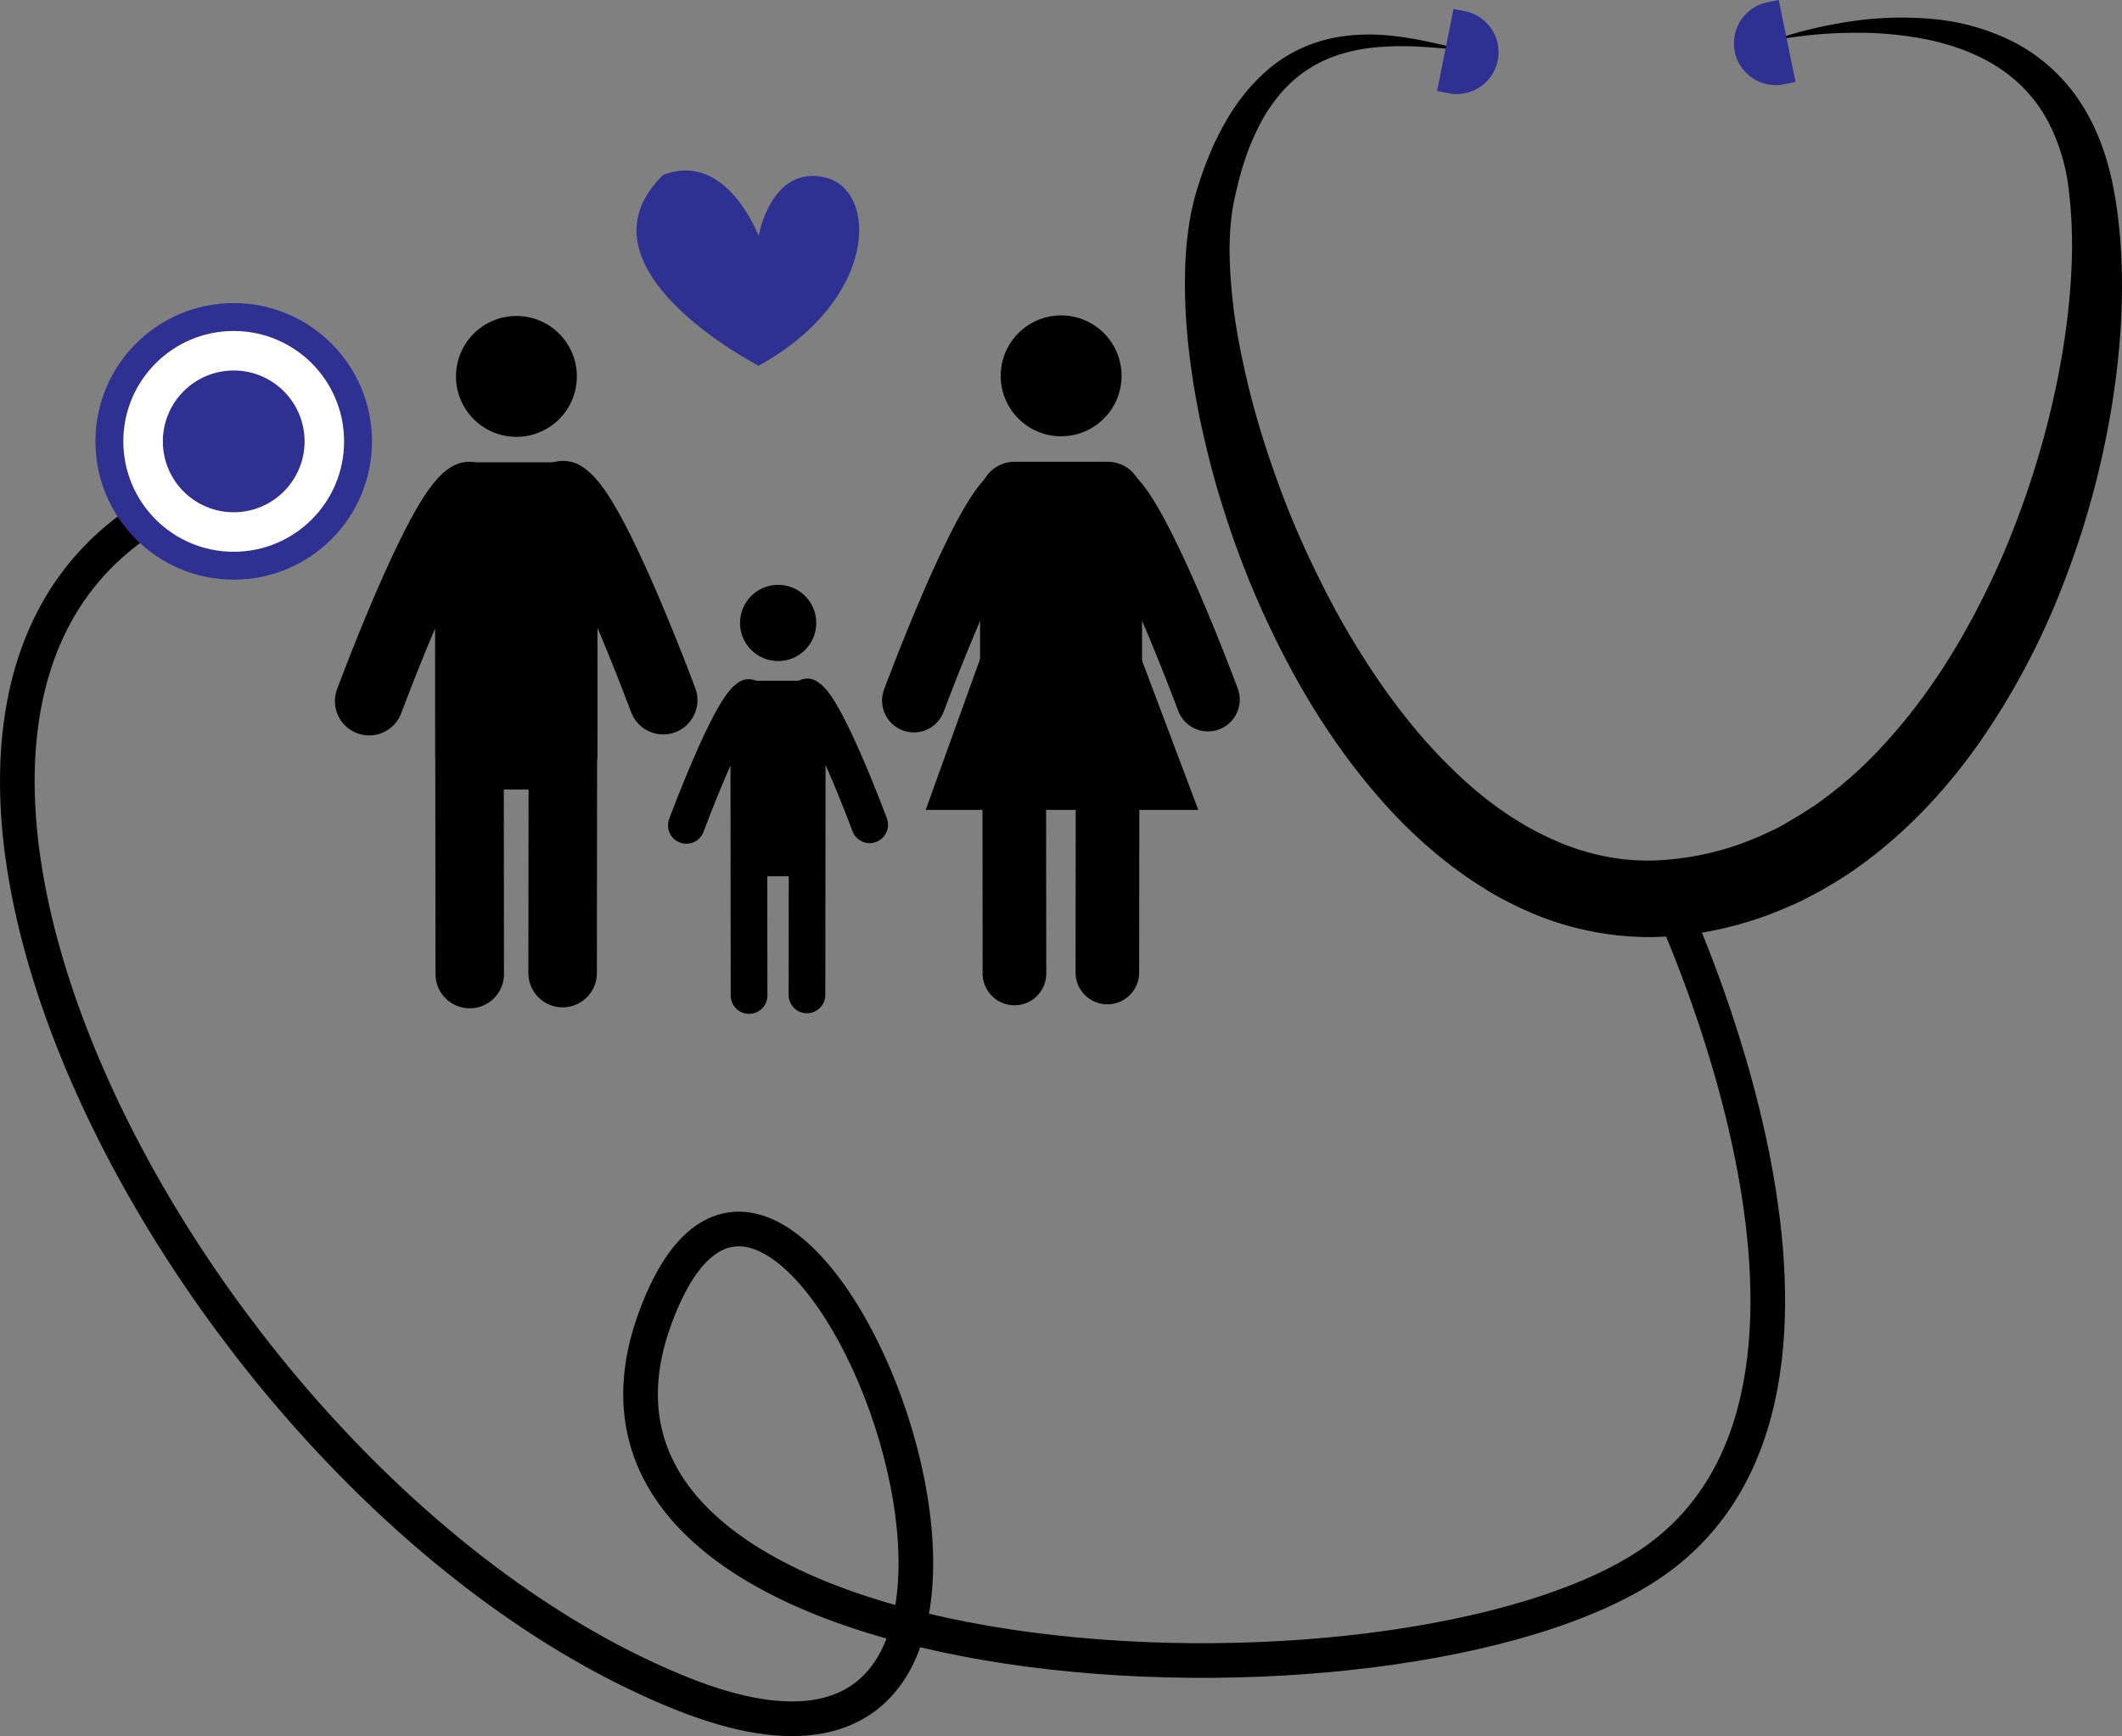 <svg xmlns="http://www.w3.org/2000/svg" viewBox="0 0 867.37 709.55"><rect x="0" y="0" width="867.37" height="709.55" fill="#808080" stroke="none"/><defs><style>.a,.d,.g,.h{fill:none;}.a,.d,.e,.f,.g,.h,.i{stroke:#000;}.a,.b,.f{stroke-miterlimit:10;}.a{stroke-width:14.16px;}.b{fill:#fff;stroke:#2e3192;stroke-width:11.4px;}.c{fill:#2e3192;}.d,.e,.g,.h,.i{stroke-linecap:round;stroke-linejoin:round;}.d,.e{stroke-width:28px;}.g{stroke-width:26px;}.h{stroke-width:15px;}.i{stroke-width:14px;}</style></defs><path d="M1209.62,298.09a140.36,140.36,0,0,1,15.82-4.7q8-1.93,16.29-3.15a139.94,139.94,0,0,1,33.58-.91,91,91,0,0,1,33.28,9.6A72.42,72.42,0,0,1,1335.15,323c6.73,10.13,10.89,21.65,13.31,33.17a168.78,168.78,0,0,1,2.64,17.12c.63,5.7,1,11.41,1.16,17.11a272.17,272.17,0,0,1-1.1,34q-.75,8.46-2,16.87c-.75,5.61-1.75,11.18-2.81,16.74a359.29,359.29,0,0,1-19.12,65.17,303.47,303.47,0,0,1-32.25,60.6c-13.17,19-29.22,36.57-48.55,50.77a152.83,152.83,0,0,1-15.11,9.83c-2.6,1.55-5.31,2.91-8,4.32s-5.45,2.68-8.27,3.83A147.73,147.73,0,0,1,1180,662.82l-4.55.65c-1.51.21-3,.31-4.56.47-3,.35-6.19.41-9.31.56a123.68,123.68,0,0,1-54.47-11.61c-2.83-1.23-5.5-2.71-8.23-4.1s-5.33-3-7.86-4.61a164.62,164.62,0,0,1-14.77-10.36l-3.49-2.79c-1.16-.94-2.26-1.93-3.39-2.89-2.28-1.91-4.41-3.95-6.6-5.94-4.25-4.07-8.38-8.25-12.23-12.63a264.44,264.44,0,0,1-21.31-27.38,303,303,0,0,1-17.66-29.37,372.37,372.37,0,0,1-26.21-62.55c-3.48-10.73-6.36-21.65-8.8-32.67a308.19,308.19,0,0,1-5.62-33.44A227.45,227.45,0,0,1,969.51,390a150.36,150.36,0,0,1,1.65-17.34l.77-4.36,1-4.35c.39-1.45.77-2.92,1.17-4.34l1.32-4.09a151.79,151.79,0,0,1,6.29-16.09l2-3.91,1-1.94,1.09-1.91c.74-1.26,1.45-2.53,2.22-3.78l2.45-3.66a78.67,78.67,0,0,1,11.73-13.29,59,59,0,0,1,14.86-9.72,60.82,60.82,0,0,1,16.78-4.85,80.91,80.91,0,0,1,17-.5c11.22.85,21.88,3.57,32.55,6.05-5.48-.32-11-.87-16.39-1.21a127,127,0,0,0-16.2-.1c-10.66.6-21.06,3.12-29.7,8.36a52,52,0,0,0-11.55,9.54,66.61,66.61,0,0,0-8.71,12.27,100.7,100.7,0,0,0-6.26,14,139.12,139.12,0,0,0-4.27,15l-.86,3.81-.66,3.66-.5,3.72-.35,3.77a136,136,0,0,0-.17,15.39,223.59,223.59,0,0,0,3.64,31.17q1.46,7.77,3.29,15.5c1.2,5.15,2.55,10.27,4,15.36,2.91,10.18,6.3,20.24,10,30.16s7.86,19.68,12.41,29.21,9.36,18.92,14.67,28c10.63,18.08,22.68,35.25,36.73,50.08,3.48,3.74,7.15,7.23,10.83,10.68,1.9,1.65,3.74,3.37,5.69,4.94,1,.79,1.91,1.61,2.89,2.38l3,2.28A133.78,133.78,0,0,0,1107,618c2.07,1.31,4.23,2.39,6.34,3.58,2.17,1,4.3,2.2,6.51,3.1a96.73,96.73,0,0,0,27.06,7.81,94.11,94.11,0,0,0,13.94.74,120.9,120.9,0,0,0,14.23-1.37,116.35,116.35,0,0,0,27.75-7.93c2.26-.89,4.43-2,6.64-3s4.35-2.2,6.45-3.45,4.22-2.5,6.31-3.79c1-.65,2-1.37,3.08-2l1.55-1,1.51-1.08A167.76,167.76,0,0,0,1251.16,590a227.09,227.09,0,0,0,19.72-23.4c12.23-16.58,22.38-35,31-54.08,4.27-9.59,8.1-19.41,11.52-29.39s6.45-20.1,9-30.35,4.7-20.61,6.26-31q1.21-7.83,2-15.68c.52-5.24.92-10.48,1.12-15.72a190.53,190.53,0,0,0-1.12-31.12,79.58,79.58,0,0,0-8.58-28.26,59.54,59.54,0,0,0-19.66-21.53c-8.34-5.56-18.17-9.25-28.44-11.53a143.35,143.35,0,0,0-31.86-3A183.8,183.8,0,0,0,1209.62,298.09Z" transform="translate(-485.03 -281.53)"/><path class="a" d="M1166.88,648.6s95.94,201.38-6.65,271.67-463.55,54.15-407.51-99.74S956,1051.36,763.17,973.47,406.17,587.14,542,495" transform="translate(-485.03 -281.53)"/><circle class="b" cx="95.53" cy="180.39" r="50.82"/><circle class="c" cx="95.53" cy="180.39" r="28.97"/><path class="c" d="M1211,283.37h4.75a0,0,0,0,1,0,0v34.2a0,0,0,0,1,0,0H1211a17.1,17.1,0,0,1-17.1-17.1v0a17.1,17.1,0,0,1,17.1-17.1Z" transform="translate(-520.82 -33.57) rotate(-11.58)"/><path class="c" d="M1092.68,287h4.75a0,0,0,0,1,0,0v34.2a0,0,0,0,1,0,0h-4.75a17.1,17.1,0,0,1-17.1-17.1v0a17.1,17.1,0,0,1,17.1-17.1Z" transform="translate(1606.89 534.54) rotate(-168.65)"/><path class="d" d="M635.93,568.09s28.32-76.33,40.91-83.81l.2,195.35" transform="translate(-485.03 -281.53)"/><path class="d" d="M756.12,567.69s-28.32-76.33-40.91-83.8L715,679.23" transform="translate(-485.03 -281.53)"/><polygon class="e" points="230.17 202.95 191.99 202.95 191.92 308.69 230.17 308.69 230.17 202.95"/><circle class="f" cx="211.09" cy="153.84" r="24.2"/><path class="g" d="M858.58,567.86s28.33-76.33,40.92-83.81l.19,195.35" transform="translate(-485.03 -281.53)"/><path class="g" d="M978.78,567.46s-28.33-76.33-40.92-83.8L937.66,679" transform="translate(-485.03 -281.53)"/><polygon class="e" points="452.82 202.72 414.64 202.72 414.57 308.46 452.82 308.46 452.82 202.72"/><circle class="f" cx="433.74" cy="153.61" r="24.2"/><polygon class="f" points="401.09 269.51 379.09 330.51 489.09 330.51 466.09 269.51 401.09 269.51"/><path class="h" d="M765.58,618.86s17.66-47.58,25.51-52.24l.12,121.78" transform="translate(-485.03 -281.53)"/><path class="h" d="M840.51,618.62S822.85,571,815,566.37l-.12,121.78" transform="translate(-485.03 -281.53)"/><polygon class="i" points="329.97 285.22 306.17 285.22 306.12 351.13 329.97 351.13 329.97 285.22"/><circle class="f" cx="318.07" cy="254.6" r="15.08"/><path class="c" d="M795.12,378s5-29,27-24,22,50-27,77c0,0-78-40-39-78C782.12,343,795.12,378,795.12,378Z" transform="translate(-485.03 -281.53)"/></svg>